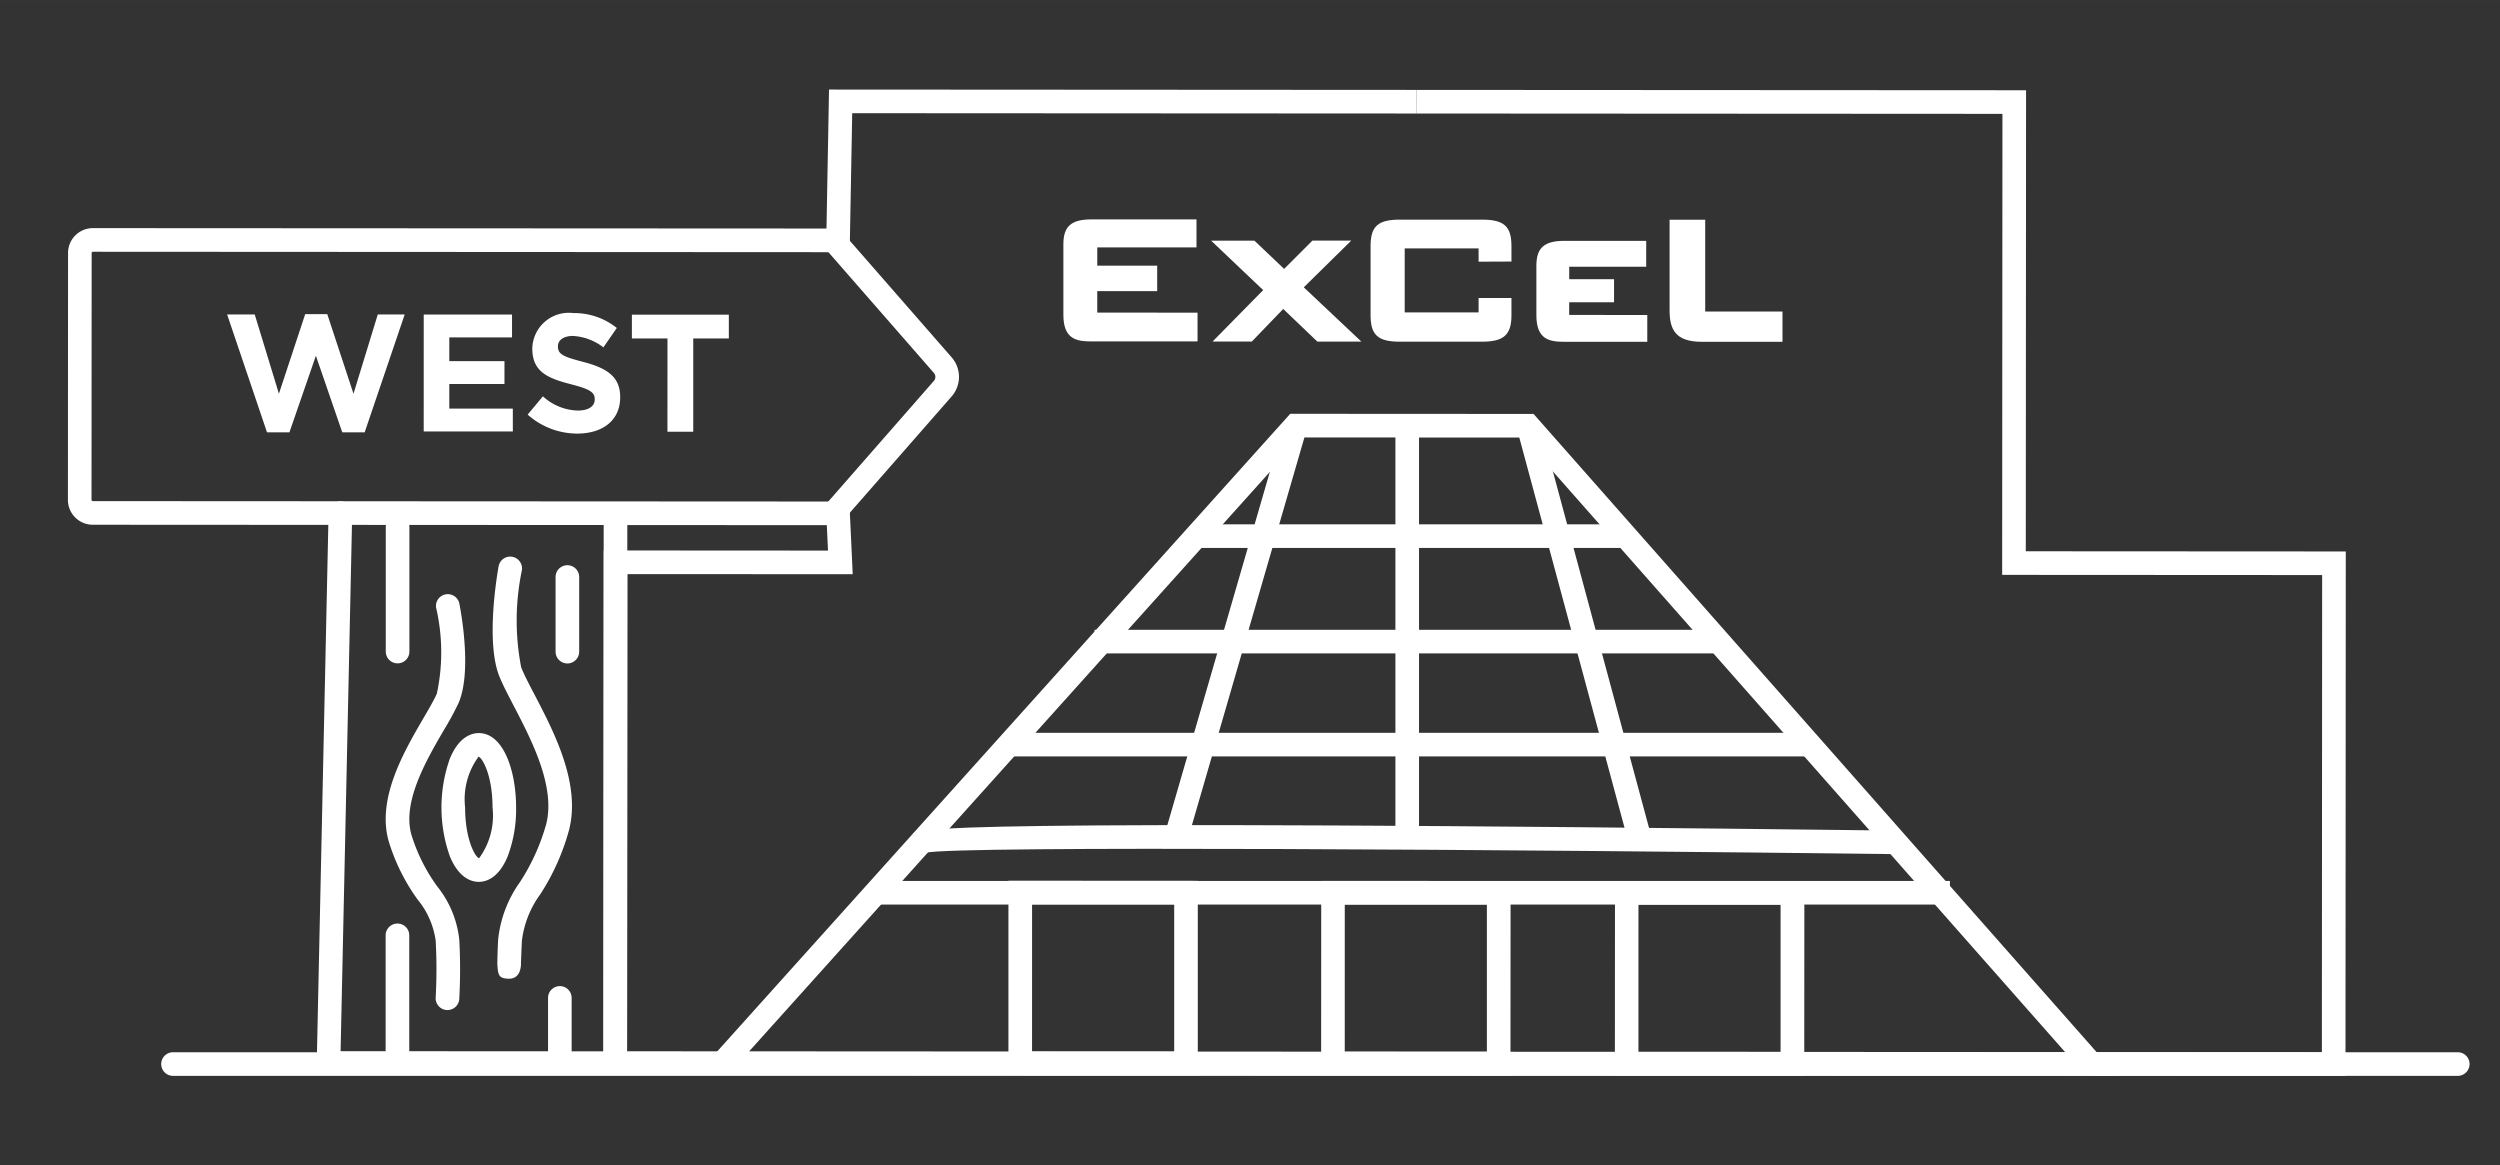<svg id="Layer_1" data-name="Layer 1" xmlns="http://www.w3.org/2000/svg" width="38.595mm" height="17.992mm" viewBox="0 0 109.403 51">
  <rect x="0" y="0" width="109.403" height="51" fill="#333333" stroke="none"/>
  <defs>
    <style>
      .cls-1 {
        fill: #fff;
      }
    </style>
  </defs>
  <title>Meeting us at_icons</title>
  <path class="cls-1" d="M107.554,47.081H7.572a.517.517,0,0,1,0-1.034h99.982a.517.517,0,0,1,0,1.034Z"/>
  <g>
    <path class="cls-1" d="M9.939,13.76h1.208l1.059,3.469,1.15-3.482h.966l1.147,3.483,1.063-3.468H17.71l-1.752,5.158h-.98l-1.154-3.352L12.665,18.92h-.98Z"/>
    <path class="cls-1" d="M18.543,13.765l3.864,0v1H19.662v1.039h2.414v1l-2.414,0v1.076l2.78,0v1l-3.9,0Z"/>
    <path class="cls-1" d="M23.091,18.143l.667-.8a2.351,2.351,0,0,0,1.528.623c.461,0,.74-.183.74-.483v-.015c0-.285-.175-.432-1.032-.651-1.031-.264-1.7-.55-1.7-1.567v-.015A1.6,1.6,0,0,1,25.092,13.7a2.972,2.972,0,0,1,1.9.652l-.586.849a2.4,2.4,0,0,0-1.332-.5c-.431,0-.658.2-.658.445v.015c0,.337.219.446,1.1.674,1.039.271,1.624.645,1.624,1.537v.015c0,1.017-.777,1.587-1.882,1.587A3.266,3.266,0,0,1,23.091,18.143Z"/>
    <path class="cls-1" d="M29.21,14.81H27.652V13.77l4.243,0v1.04H30.337l0,4.082H29.208Z"/>
  </g>
  <polygon class="cls-1" points="31.625 47.04 26.407 47.037 26.421 24.088 36.234 24.094 36.149 22.278 37.181 22.23 37.316 25.128 27.453 25.123 27.441 46.004 31.626 46.007 31.625 47.04"/>
  <polygon class="cls-1" points="37.188 10.739 36.155 10.72 36.279 3.919 61.979 3.934 61.978 4.967 37.294 4.953 37.188 10.739"/>
  <polygon class="cls-1" points="102.641 47.081 91.516 47.074 91.517 46.041 101.608 46.047 101.62 25.165 87.617 25.157 87.629 4.982 61.978 4.967 61.979 3.934 88.663 3.949 88.651 24.124 102.654 24.132 102.641 47.081"/>
  <path class="cls-1" d="M92.662,47.075l-62.2-.036,26-28.931,10.649.006ZM32.784,46.007l57.587.033L66.648,19.148l-9.721-.006Z"/>
  <path class="cls-1" d="M52.417,47.052l-8.287-.005,0-8.506,8.287.005Zm-7.253-1.038,6.22,0,0-6.439-6.219,0Z"/>
  <path class="cls-1" d="M66.1,47.06l-8.286-.005.005-8.506,8.286.005Zm-7.252-1.038,6.22,0,0-6.44-6.219,0Z"/>
  <path class="cls-1" d="M78.956,47.067l-8.287-.005.005-8.506,8.287.005ZM71.7,46.03l6.22,0,0-6.439-6.219,0Z"/>
  <rect class="cls-1" x="44.564" y="27.22" width="18.975" height="1.033" transform="translate(12.351 71.917) rotate(-73.819)"/>
  <rect class="cls-1" x="68.794" y="18.309" width="1.033" height="18.652" transform="translate(-4.805 19.001) rotate(-15.093)"/>
  <path class="cls-1" d="M83.072,37.379c-16.4-.2-41.274-.378-42.561-.063l-.1-.4-.467-.42c.207-.23.593-.659,43.14-.147Z"/>
  <rect class="cls-1" x="61.065" y="18.848" width="1.033" height="17.786"/>
  <rect class="cls-1" x="52.355" y="22.945" width="18.647" height="1.033"/>
  <rect class="cls-1" x="47.9" y="27.56" width="27.321" height="1.033"/>
  <rect class="cls-1" x="44.031" y="32.068" width="35.168" height="1.033"/>
  <rect class="cls-1" x="38.337" y="38.551" width="46.993" height="1.033"/>
  <g>
    <path class="cls-1" d="M48.017,13.679v-.94l2.623,0V11.625l-2.622,0v-.8l4.342,0V9.6l-4.588,0c-.89,0-1.237.3-1.237,1.083l0,3.1c0,1.068.584,1.157,1.235,1.158l4.636,0V13.682Z"/>
    <path class="cls-1" d="M68.67,13.782v-.554h1.963V12.217H68.671v-.544l3.369,0V10.539l-3.57,0c-.889,0-1.235.3-1.236,1.084V13.8c0,1.068.583,1.157,1.233,1.157l3.62,0V13.784Z"/>
    <path class="cls-1" d="M57.055,12.573c.141-.14,2.077-2.044,2.077-2.044h-1.7l-1.237,1.238-1.3-1.236H53l2.278,2.164c-.139.14-2.216,2.252-2.216,2.252H54.78s1.24-1.288,1.375-1.427c.14.135,1.494,1.429,1.494,1.429h1.926l-2.52-2.376"/>
    <path class="cls-1" d="M66.143,11.445v-.677c0-.864-.323-1.157-1.287-1.157l-3.6,0c-.955,0-1.278.291-1.278,1.155l0,3.029c0,.864.322,1.157,1.277,1.157l3.6,0c.951,0,1.288-.3,1.288-1.156V13.04H64.705v.631l-3.234,0,0-2.8h3.234v.58Z"/>
    <path class="cls-1" d="M74.622,13.632l0-4.016H73.063l0,3.954c0,.831.238,1.386,1.412,1.387l3.529,0V13.634Z"/>
  </g>
  <path class="cls-1" d="M27.441,47.038,13.85,47.03l.529-24.589a.535.535,0,0,1,.528-.506.518.518,0,0,1,.506.528L14.905,46l11.5.007.013-23.2a.517.517,0,0,1,.517-.516h0a.517.517,0,0,1,.517.517Z"/>
  <path class="cls-1" d="M22.282,42.829h-.035c-.35-.019-.461-.082-.476-.589h-.006l0-.058c0-.243.012-.577.032-1.04a5.236,5.236,0,0,1,.953-2.535A9.15,9.15,0,0,0,23.9,36.073c.426-1.651-.646-3.7-1.429-5.205-.258-.5-.481-.923-.623-1.282-.6-1.511-.086-4.485-.026-4.819a.517.517,0,0,1,1.017.184,10.757,10.757,0,0,0-.031,4.254c.123.309.334.715.579,1.184.861,1.649,2.039,3.908,1.513,5.942a10.014,10.014,0,0,1-1.254,2.8,4.324,4.324,0,0,0-.809,2.051c-.026.593-.037.888-.041,1.022H22.8C22.768,42.739,22.476,42.829,22.282,42.829Z"/>
  <path class="cls-1" d="M19.583,44.2h-.039a.518.518,0,0,1-.478-.553,22.841,22.841,0,0,0,0-2.485,3.606,3.606,0,0,0-.793-1.8,8.63,8.63,0,0,1-1.261-2.541c-.535-1.868.657-3.914,1.527-5.408.245-.42.456-.783.577-1.056a8.6,8.6,0,0,0-.032-3.766.517.517,0,0,1,1.013-.2c.061.3.576,3-.036,4.387a13,13,0,0,1-.629,1.158c-.777,1.333-1.84,3.16-1.426,4.6a7.682,7.682,0,0,0,1.129,2.255,4.481,4.481,0,0,1,.963,2.322,23.687,23.687,0,0,1,0,2.61A.516.516,0,0,1,19.583,44.2Z"/>
  <path class="cls-1" d="M20.952,38.591h0c-.3,0-.87-.146-1.268-1.125a6.406,6.406,0,0,1,0-4.263c.4-.977.966-1.123,1.269-1.123h0c1.073,0,1.633,1.639,1.632,3.256a5.814,5.814,0,0,1-.366,2.132C21.821,38.445,21.255,38.591,20.952,38.591Zm-.009-5.479a3.145,3.145,0,0,0-.589,2.223h0c0,1.4.441,2.169.61,2.224a3.148,3.148,0,0,0,.59-2.223C21.555,33.934,21.112,33.167,20.943,33.112Zm-1.106,2.223h0Z"/>
  <path class="cls-1" d="M17.4,22.55h0a.516.516,0,0,1,.516.516v5.446a.517.517,0,0,1-.517.517h0a.517.517,0,0,1-.517-.517V23.066a.517.517,0,0,1,.517-.517Z"/>
  <path class="cls-1" d="M24.5,43.153h0a.516.516,0,0,1,.516.516V46.4a.517.517,0,0,1-.517.517h0a.516.516,0,0,1-.516-.516V43.669A.517.517,0,0,1,24.5,43.153Z"/>
  <path class="cls-1" d="M17.394,40.415h0a.516.516,0,0,1,.516.516V46.4a.517.517,0,0,1-.517.517h0a.517.517,0,0,1-.517-.517V40.932a.517.517,0,0,1,.517-.517Z"/>
  <path class="cls-1" d="M24.829,24.734h0a.517.517,0,0,1,.517.517v3.265a.517.517,0,0,1-.517.517h0a.516.516,0,0,1-.516-.516V25.251A.517.517,0,0,1,24.829,24.734Z"/>
  <path class="cls-1" d="M36.2,22.981h0L4.058,22.963a1.088,1.088,0,0,1-1.086-1.088l.006-10.806A1.087,1.087,0,0,1,4.064,9.983h0L36.208,10a1.127,1.127,0,0,1,.853.388l4.585,5.25a1.3,1.3,0,0,1,0,1.709l-4.592,5.245A1.131,1.131,0,0,1,36.2,22.981ZM4.059,21.929l32.142.018h0a.1.1,0,0,0,.075-.033l4.592-5.246a.266.266,0,0,0,0-.349l-4.586-5.25a.1.1,0,0,0-.074-.034L4.065,11.017h0a.054.054,0,0,0-.054.053L4.005,21.876a.061.061,0,0,0,.054.053Z"/>
</svg>
